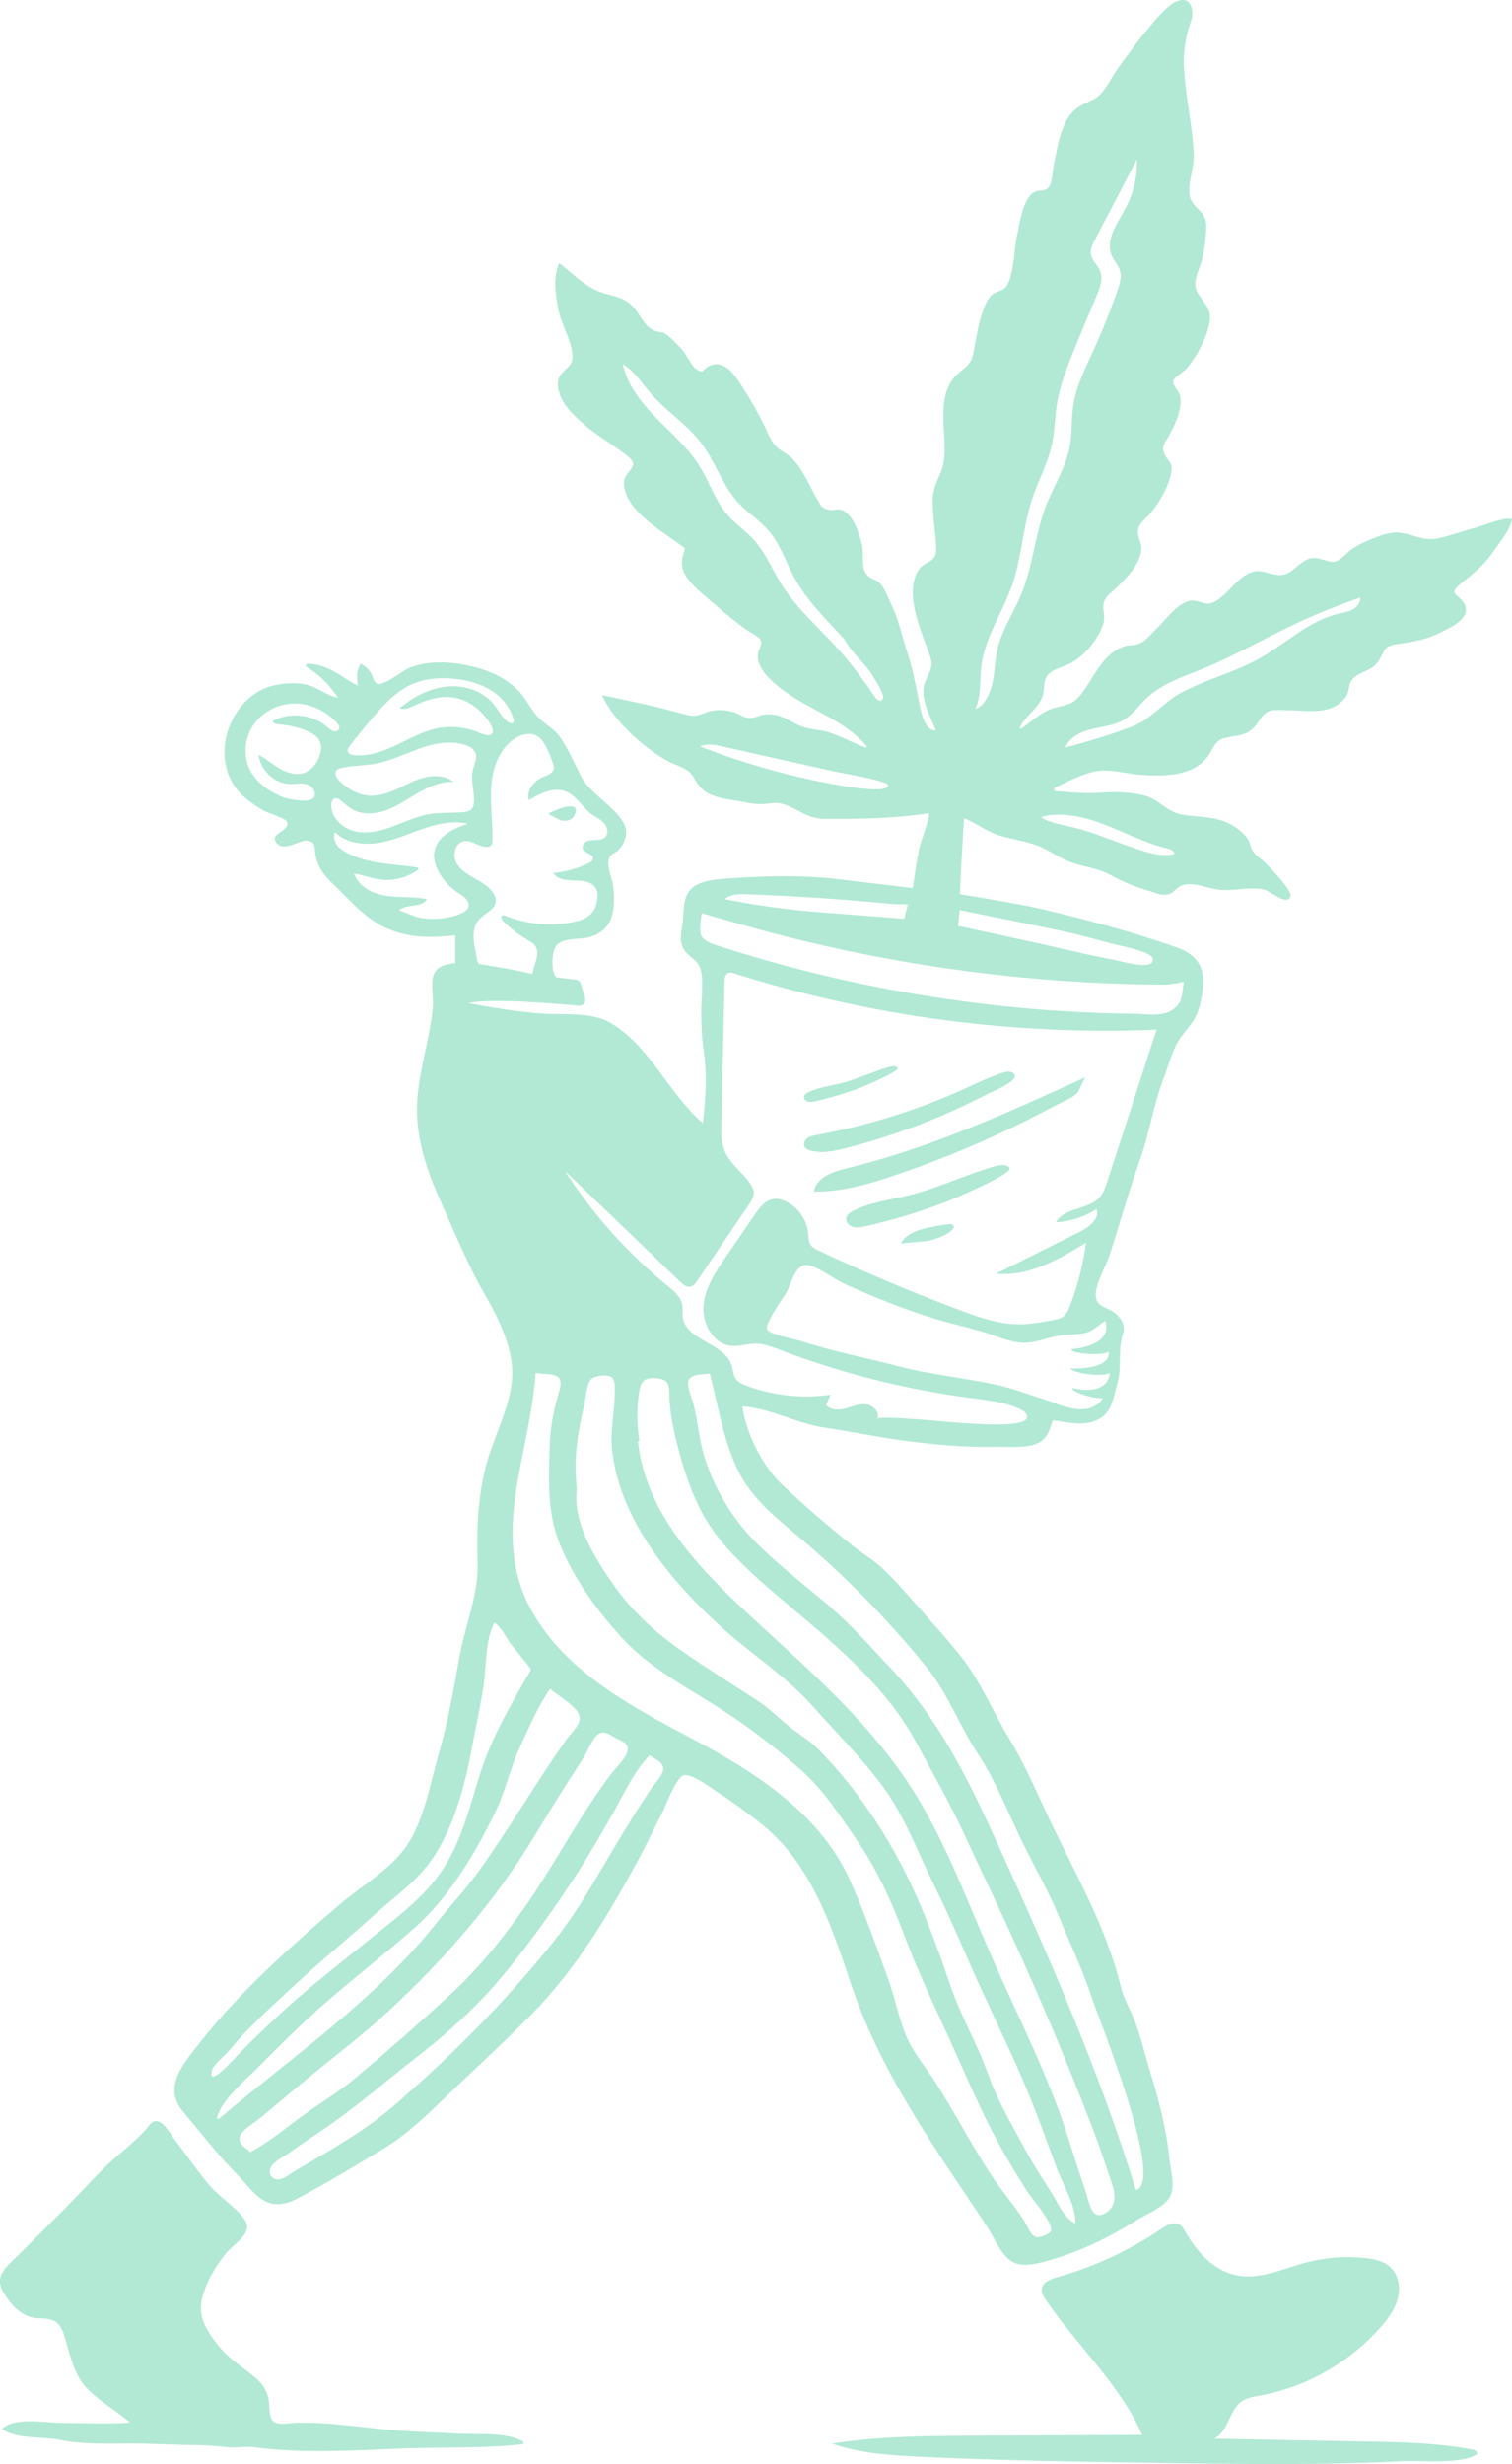 <svg xmlns="http://www.w3.org/2000/svg" fill="none" viewBox="0 0 108 176" height="176" width="108">
<g clip-path="url(#clip0_363_1412)" id="Layer_1">
<path fill="#B1E9D5" d="M50.197 80.209C50.417 78.616 50.505 76.595 50.258 75.003C50.106 74.022 50.091 73.123 50.089 72.12C50.089 71.287 50.296 69.872 49.994 69.103C49.761 68.51 49.143 68.329 48.832 67.784C48.498 67.198 48.652 66.649 48.747 66.03C48.87 65.221 48.729 64.152 49.343 63.513C49.957 62.874 51.196 62.803 52.049 62.744C54.586 62.565 57.139 62.492 59.665 62.775C60.809 62.902 65.194 63.438 65.194 63.438C65.194 63.438 65.533 61.029 65.725 60.356C65.938 59.611 66.286 58.858 66.369 58.086C63.905 58.47 61.364 58.503 58.866 58.487C57.594 58.479 56.991 57.727 55.869 57.416C55.365 57.277 54.89 57.429 54.386 57.438C53.81 57.447 53.264 57.31 52.701 57.209C51.717 57.033 50.619 56.971 49.937 56.133C49.609 55.73 49.545 55.349 49.103 55.042C48.663 54.736 48.06 54.573 47.587 54.302C45.844 53.299 43.838 51.487 42.995 49.649C44.768 50.019 46.551 50.389 48.3 50.861C49.275 51.123 49.517 51.273 50.375 50.91C50.976 50.654 51.717 50.674 52.368 50.852C52.738 50.954 53.05 51.231 53.433 51.275C53.88 51.328 54.144 51.106 54.56 51.051C55.532 50.918 56.072 51.295 56.93 51.743C57.713 52.15 58.397 52.053 59.207 52.311C60.105 52.596 60.961 53.078 61.843 53.409L61.918 53.297C60.598 51.815 59.143 51.218 57.453 50.264C56.36 49.647 54.005 48.203 54.131 46.744C54.16 46.404 54.461 46.091 54.349 45.772C54.236 45.452 53.594 45.183 53.339 45C52.591 44.462 51.871 43.885 51.178 43.276C50.507 42.688 49.708 42.088 49.165 41.383C48.568 40.609 48.641 40.052 48.931 39.177C47.565 38.075 44.793 36.666 44.57 34.663C44.454 33.605 45.825 33.422 44.903 32.648C43.901 31.808 42.722 31.193 41.727 30.323C40.911 29.606 39.994 28.764 39.855 27.618C39.716 26.452 40.891 26.421 40.896 25.518C40.9 24.42 40.049 23.117 39.859 22.009C39.668 20.887 39.498 19.833 39.941 18.786C40.828 19.478 41.739 20.426 42.803 20.829C43.637 21.145 44.407 21.149 45.101 21.788C45.728 22.366 45.937 23.289 46.742 23.615C47.272 23.831 47.286 23.6 47.798 24.05C48.128 24.338 48.443 24.669 48.736 24.997C49.033 25.33 49.383 26.141 49.73 26.364C50.324 26.743 50.115 26.39 50.687 26.13C51.743 25.648 52.492 26.809 52.971 27.552C53.629 28.57 54.221 29.602 54.736 30.7C54.974 31.209 55.132 31.647 55.566 32.007C55.902 32.284 56.287 32.445 56.604 32.769C57.368 33.558 57.792 34.654 58.336 35.595C58.642 36.124 58.65 36.274 59.198 36.413C59.557 36.503 59.803 36.27 60.193 36.455C60.983 36.831 61.366 38.105 61.555 38.873C61.753 39.677 61.419 40.618 62.019 41.156C62.29 41.398 62.635 41.398 62.906 41.718C63.254 42.13 63.48 42.811 63.716 43.296C64.224 44.341 64.415 45.43 64.785 46.521C65.159 47.625 65.37 48.743 65.599 49.882C65.725 50.506 65.936 52.221 66.849 52.175C66.506 51.322 65.967 50.356 65.953 49.417C65.938 48.39 66.79 47.962 66.464 46.968C65.912 45.291 64.572 42.598 65.535 40.841C66.019 39.957 66.886 40.319 66.867 39.175C66.844 37.949 66.561 36.734 66.635 35.502C66.693 34.566 67.234 33.931 67.39 33.087C67.582 32.057 67.381 30.801 67.384 29.754C67.384 28.833 67.458 27.991 67.98 27.197C68.532 26.357 69.316 26.311 69.516 25.273C69.718 24.224 69.87 23.102 70.249 22.099C70.394 21.715 70.572 21.272 70.909 21.017C71.305 20.717 71.668 20.825 71.932 20.369C72.425 19.52 72.422 17.889 72.629 16.919C72.816 16.049 73.032 14.232 73.87 13.719C74.141 13.553 74.581 13.67 74.821 13.467C75.168 13.172 75.153 12.438 75.23 12.035C75.446 10.913 75.635 9.599 76.189 8.585C76.656 7.73 77.254 7.507 78.066 7.119C78.903 6.718 79.362 5.528 79.91 4.796C80.533 3.965 81.118 3.101 81.789 2.308C82.328 1.669 83.33 0.337 84.133 0.062C85.118 -0.276 85.303 0.824 85.075 1.492C84.678 2.645 84.507 3.63 84.571 4.862C84.676 6.965 85.209 9.057 85.268 11.144C85.292 12.008 84.736 13.388 85.035 14.19C85.314 14.935 86.126 15.092 86.159 16.064C86.181 16.727 86.04 17.715 85.906 18.354C85.724 19.236 85.037 20.157 85.589 20.999C86.168 21.883 86.63 22.13 86.331 23.32C86.065 24.38 85.431 25.551 84.707 26.368C84.535 26.562 83.827 26.979 83.792 27.232C83.757 27.484 84.243 28.011 84.291 28.297C84.456 29.256 83.924 30.347 83.479 31.156C83.206 31.649 82.949 31.852 83.156 32.37C83.435 33.071 83.823 32.959 83.642 33.832C83.429 34.863 82.784 35.93 82.119 36.726C81.829 37.074 81.371 37.363 81.29 37.837C81.204 38.33 81.576 38.765 81.523 39.278C81.413 40.358 80.388 41.355 79.657 42.06C79.261 42.443 78.852 42.668 78.812 43.254C78.779 43.761 78.982 44.072 78.784 44.628C78.432 45.617 77.609 46.66 76.724 47.224C75.679 47.89 74.636 47.672 74.579 49.065C74.522 50.477 73.443 50.815 72.825 51.981L72.911 52.065C73.633 51.61 74.185 51 74.997 50.674C75.701 50.389 76.451 50.44 76.993 49.849C78.104 48.637 78.579 46.748 80.317 46.164C80.665 46.047 81.05 46.111 81.385 45.974C81.853 45.783 82.229 45.273 82.588 44.93C83.187 44.352 84.001 43.221 84.83 42.953C85.574 42.712 86.036 43.36 86.72 43.003C87.587 42.551 88.164 41.571 89.004 41.057C89.972 40.466 90.419 41.028 91.389 41.075C92.223 41.114 92.714 40.197 93.458 39.926C94.215 39.651 94.798 40.268 95.44 40.089C95.806 39.988 96.182 39.481 96.496 39.265C96.877 39.003 97.284 38.789 97.711 38.608C98.373 38.328 99.24 37.969 99.978 38.048C101.025 38.161 101.632 38.69 102.774 38.443C103.639 38.255 104.488 37.934 105.346 37.704C106.163 37.486 107.157 36.992 107.987 37.061C107.875 37.907 107.102 38.738 106.631 39.443C106.002 40.382 105.217 40.984 104.347 41.683C103.223 42.587 104.486 42.417 104.691 43.415C104.869 44.279 103.452 44.892 102.851 45.199C101.912 45.679 100.935 45.84 99.903 45.99C98.717 46.162 99.001 46.433 98.411 47.292C97.951 47.967 97.025 47.982 96.567 48.558C96.305 48.884 96.397 49.336 96.18 49.697C95.968 50.052 95.612 50.328 95.247 50.504C94.318 50.949 93.064 50.735 92.058 50.733C91.018 50.731 90.562 50.535 89.997 51.39C89.477 52.172 89.178 52.415 88.208 52.576C87.11 52.759 86.982 52.785 86.469 53.715C85.486 55.501 83.094 55.479 81.336 55.333C80.394 55.256 79.327 54.93 78.388 55.073C77.364 55.23 76.22 55.849 75.292 56.294L75.331 56.501C76.482 56.594 77.514 56.7 78.678 56.616C79.703 56.541 80.713 56.581 81.719 56.819C82.76 57.066 83.294 57.945 84.315 58.157C85.33 58.366 86.412 58.293 87.4 58.657C88.107 58.917 88.797 59.4 89.174 60.015C89.332 60.275 89.312 60.553 89.51 60.83C89.726 61.135 90.1 61.351 90.362 61.615C90.707 61.966 92.318 63.592 92.177 64.044C91.962 64.725 90.705 63.647 90.335 63.553C89.35 63.301 88.151 63.656 87.136 63.559C86.276 63.475 85.044 62.876 84.269 63.319C83.831 63.57 83.792 63.894 83.2 63.914C82.81 63.927 82.401 63.724 82.051 63.627C81.09 63.361 80.168 62.964 79.292 62.488C78.388 61.999 77.494 61.948 76.539 61.611C75.666 61.302 74.944 60.705 74.082 60.39C73.232 60.079 72.321 59.951 71.454 59.702C70.493 59.424 69.775 58.794 68.86 58.45C68.794 59.563 68.724 60.678 68.66 61.791C68.596 62.9 68.567 63.872 68.567 63.872C68.567 63.872 72.779 64.547 74.346 64.917C77.611 65.686 80.856 66.55 84.023 67.661C86.067 68.377 86.192 69.784 85.724 71.721C85.442 72.887 84.929 73.266 84.291 74.172C83.754 74.933 83.468 76.101 83.136 76.965C82.375 78.944 82.082 81.04 81.371 83.011C80.586 85.189 79.981 87.439 79.257 89.641C78.988 90.457 78.229 91.706 78.267 92.557C78.304 93.39 79.107 93.337 79.686 93.822C80.047 94.124 80.295 94.539 80.269 95.028C80.26 95.213 80.168 95.356 80.132 95.528C80.051 95.927 80.029 96.128 80.009 96.5C79.972 97.186 80.029 98.09 79.809 98.812C79.545 99.674 79.472 100.759 78.623 101.288C77.558 101.951 76.337 101.596 75.197 101.444C74.942 102.26 74.746 102.903 73.888 103.179C73.1 103.43 71.923 103.333 71.107 103.349C68.959 103.391 66.825 103.197 64.695 102.919C62.745 102.665 60.824 102.255 58.886 101.971C56.912 101.68 55.009 100.58 53.031 100.455C53.246 102.251 54.439 104.671 55.748 105.93C57.28 107.407 59.007 108.874 60.659 110.219C61.458 110.871 62.329 111.363 63.089 112.077C63.839 112.785 64.508 113.543 65.186 114.319C66.394 115.703 67.579 116.968 68.697 118.394C70.04 120.109 70.944 122.313 72.079 124.176C73.21 126.027 74.051 128.026 74.977 129.982C76.823 133.878 79.004 137.612 80.038 141.84C80.267 142.777 80.762 143.586 81.103 144.48C81.508 145.541 81.758 146.682 82.089 147.769C82.742 149.916 83.301 151.975 83.532 154.216C83.613 155.012 83.974 156.198 83.554 156.934C83.125 157.688 81.891 158.14 81.18 158.587C79.252 159.802 77.133 160.831 74.935 161.45C74.152 161.671 73.038 161.993 72.293 161.543C71.481 161.051 71.032 159.857 70.53 159.09C69.359 157.293 68.136 155.532 66.968 153.725C64.484 149.883 62.268 146.123 60.8 141.754C59.37 137.498 57.876 132.917 54.153 130.098C53.288 129.444 52.43 128.76 51.51 128.185C51.004 127.868 49.387 126.611 48.821 126.805C48.28 126.99 47.565 128.968 47.303 129.47C46.742 130.548 46.234 131.654 45.655 132.724C43.494 136.715 41.197 140.595 37.989 143.857C36.22 145.653 34.367 147.375 32.537 149.107C30.972 150.59 29.267 152.358 27.438 153.447C25.724 154.47 24.056 155.521 22.281 156.471C21.447 156.916 20.523 157.575 19.53 157.419C18.421 157.243 17.768 156.156 17.031 155.415C15.572 153.947 14.373 152.378 13.046 150.789C11.587 149.039 13.156 147.333 14.329 145.836C17.16 142.228 20.701 139.1 24.16 136.116C25.709 134.78 27.903 133.535 29.058 131.831C30.301 129.997 30.748 127.321 31.357 125.21C32.017 122.917 32.4 120.649 32.825 118.311C33.223 116.126 34.187 113.878 34.117 111.643C34.044 109.351 34.114 107.184 34.651 104.933C35.164 102.789 36.499 100.496 36.585 98.288C36.664 96.251 35.575 94.096 34.592 92.394C33.452 90.421 32.561 88.228 31.623 86.152C30.642 83.981 29.804 81.757 29.786 79.339C29.769 76.885 30.657 74.507 30.904 72.078C31.058 70.544 30.198 68.962 32.517 68.799V66.81C30.84 66.98 29.346 67.026 27.74 66.358C26.164 65.704 25.038 64.339 23.83 63.182C23.22 62.6 22.769 62.065 22.567 61.227C22.397 60.528 22.628 60.143 21.951 60.041C21.425 59.962 20.314 60.879 19.764 60.22C19.183 59.519 20.703 59.387 20.514 58.739C20.422 58.419 19.117 58.084 18.791 57.883C18.067 57.44 17.381 56.984 16.859 56.299C15.9 55.036 15.812 53.281 16.419 51.807C17 50.394 18.133 49.254 19.642 48.937C20.36 48.785 21.106 48.754 21.828 48.891C22.679 49.051 23.332 49.695 24.149 49.84C23.542 48.939 22.811 48.165 21.849 47.612L21.902 47.407C23.405 47.407 24.305 48.326 25.55 48.976C25.502 48.278 25.41 48.022 25.768 47.392C26.076 47.597 26.266 47.729 26.472 48.04C26.609 48.245 26.69 48.725 26.943 48.831C27.425 49.034 28.734 47.899 29.252 47.698C30.917 47.048 32.915 47.303 34.574 47.848C35.476 48.143 36.246 48.589 36.937 49.241C37.58 49.847 37.903 50.705 38.504 51.291C39.059 51.831 39.626 52.073 40.082 52.765C40.656 53.638 41.059 54.595 41.538 55.516C42.185 56.759 44.357 57.87 44.694 59.169C44.859 59.81 44.399 60.672 43.866 60.932C42.988 61.359 43.754 62.561 43.824 63.508C43.948 65.115 43.758 66.502 42.04 66.951C41.4 67.119 40.242 66.976 39.774 67.496C39.386 67.926 39.334 69.449 39.736 69.808L41.136 69.975C41.305 69.995 41.446 70.114 41.492 70.28L41.787 71.294C41.87 71.582 41.639 71.864 41.34 71.836C40.203 71.732 35.144 71.272 33.472 71.646C34.994 71.968 37.06 72.27 38.612 72.393C40.183 72.517 42.19 72.241 43.6 73.061C46.401 74.688 47.789 78.148 50.188 80.214L50.197 80.209ZM82.606 73.544C72.42 73.974 62.162 72.607 52.443 69.526C52.307 69.482 52.157 69.44 52.023 69.493C51.796 69.583 51.755 69.883 51.75 70.128C51.675 73.493 51.603 76.857 51.528 80.223C51.513 80.891 51.502 81.58 51.755 82.2C52.126 83.108 52.995 83.703 53.561 84.505C53.708 84.715 53.84 84.955 53.843 85.213C53.843 85.515 53.667 85.786 53.497 86.037C52.261 87.86 51.024 89.683 49.785 91.504C49.669 91.675 49.534 91.861 49.332 91.909C49.057 91.975 48.799 91.764 48.597 91.567C45.849 88.925 43.1 86.282 40.352 83.637C42.346 86.738 44.832 89.52 47.688 91.85C48.135 92.213 48.621 92.617 48.729 93.183C48.786 93.478 48.729 93.785 48.769 94.082C48.993 95.775 51.796 95.927 52.274 97.565C52.357 97.854 52.36 98.171 52.516 98.427C52.692 98.718 53.029 98.868 53.348 98.987C55.246 99.692 57.324 99.912 59.328 99.621C59.222 99.868 59.115 100.113 59.009 100.36C59.341 100.741 59.935 100.73 60.424 100.598C60.91 100.466 61.397 100.243 61.898 100.309C62.398 100.375 62.877 100.911 62.651 101.361C62.809 101.048 68.035 101.616 68.644 101.636C69.247 101.654 73.866 102.108 73.322 101.037C73.212 100.818 72.979 100.695 72.757 100.598C71.668 100.128 70.469 100.003 69.293 99.849C64.651 99.236 60.078 98.081 55.7 96.414C55.134 96.198 54.553 95.971 53.948 95.974C53.372 95.974 52.802 96.185 52.23 96.13C50.947 96.002 50.142 94.543 50.249 93.256C50.357 91.969 51.112 90.84 51.843 89.778C52.54 88.761 53.237 87.743 53.937 86.727C54.256 86.262 54.633 85.757 55.187 85.651C55.519 85.588 55.863 85.682 56.166 85.832C57.027 86.255 57.638 87.146 57.728 88.1C57.755 88.378 57.744 88.678 57.898 88.911C58.03 89.112 58.257 89.224 58.472 89.326C61.803 90.9 65.201 92.332 68.653 93.615C69.951 94.098 71.285 94.563 72.667 94.589C73.534 94.605 74.394 94.446 75.248 94.287C75.483 94.243 75.727 94.197 75.923 94.058C76.181 93.877 76.315 93.569 76.427 93.273C76.986 91.823 77.371 90.307 77.569 88.766C75.604 89.967 73.45 91.213 71.159 90.97C73.148 89.976 75.138 88.982 77.127 87.988C77.787 87.659 78.564 87.064 78.326 86.368C77.461 86.925 76.449 87.252 75.424 87.305C76.038 86.229 77.769 86.427 78.572 85.486C78.832 85.18 78.964 84.787 79.087 84.404C80.262 80.787 81.437 77.17 82.612 73.553L82.606 73.544ZM38.253 98.072C37.901 103.765 34.942 109.6 37.958 115.026C40.489 119.573 45.387 122.038 49.801 124.385C54.067 126.655 58.584 129.62 60.67 134.216C61.722 136.532 62.578 138.977 63.449 141.381C63.944 142.75 64.224 144.295 64.809 145.616C65.287 146.691 66.156 147.701 66.792 148.693C68.251 150.967 69.472 153.394 70.983 155.627C71.679 156.654 72.495 157.595 73.164 158.64C73.388 158.993 73.606 159.694 74.024 159.791C74.249 159.844 75.028 159.594 75.078 159.284C75.171 158.719 73.696 157.031 73.38 156.537C72.686 155.457 72.026 154.364 71.406 153.238C70.097 150.862 69.076 148.426 67.96 145.962C66.811 143.423 65.595 140.916 64.618 138.302C63.691 135.827 62.66 133.537 61.154 131.355C59.982 129.653 58.818 127.861 57.26 126.473C55.187 124.625 52.984 122.975 50.619 121.522C48.399 120.158 46.084 118.848 44.326 116.882C42.55 114.896 41.041 112.831 40.013 110.36C39.078 108.107 39.21 105.897 39.254 103.505C39.281 102.083 39.516 100.823 39.923 99.452C40.359 97.984 39.523 98.228 38.244 98.074L38.253 98.072ZM41.202 106.353C40.9 108.696 42.421 111.178 43.701 113.027C45.057 114.987 46.703 116.532 48.643 117.881C50.428 119.122 52.236 120.261 54.06 121.44C54.892 121.978 55.541 122.631 56.292 123.252C56.998 123.839 57.779 124.268 58.439 124.934C61.511 128.031 64.004 131.992 65.703 135.994C66.523 137.93 67.232 139.898 67.907 141.888C68.636 144.033 69.8 145.957 70.55 148.084C71.232 150.017 72.271 151.759 73.243 153.559C73.798 154.584 74.42 155.552 75.05 156.531C75.553 157.313 75.958 158.402 76.81 158.816C76.854 157.523 75.897 156.008 75.452 154.789C74.891 153.246 74.326 151.708 73.723 150.18C72.634 147.421 71.316 144.769 70.086 142.074C68.961 139.607 67.938 137.097 66.73 134.672C65.553 132.314 64.653 129.774 63.078 127.63C61.55 125.551 59.7 123.737 58.006 121.82C56.186 119.761 53.656 118.143 51.611 116.298C47.998 113.036 44.258 108.601 43.719 103.545C43.565 102.097 43.941 100.695 43.912 99.264C43.908 99 43.93 98.612 43.728 98.411C43.428 98.112 42.44 98.27 42.201 98.528C41.901 98.85 41.822 99.961 41.721 100.388C41.56 101.067 41.419 101.748 41.307 102.436C41.085 103.789 41.067 104.997 41.199 106.355L41.202 106.353ZM45.67 102.934L45.567 102.948C46.111 108.096 49.93 112.02 53.55 115.379C57.456 119 61.386 122.351 64.468 126.759C67.208 130.674 68.865 135.256 70.766 139.609C72.671 143.976 74.918 148.287 76.341 152.845C76.724 154.069 77.118 155.283 77.538 156.495C77.785 157.207 77.932 158.697 78.969 158.067C79.987 157.45 79.538 156.312 79.241 155.429C78.852 154.271 78.462 153.116 78.025 151.977C76.2 147.225 74.211 142.521 72.092 137.892C71.065 135.648 69.982 133.433 68.957 131.189C67.888 128.851 66.64 126.684 65.425 124.427C63.306 120.482 59.663 117.469 56.303 114.632C54.549 113.151 52.749 111.639 51.317 109.831C49.864 108.002 49.081 105.826 48.483 103.6C48.172 102.443 47.917 101.312 47.825 100.115C47.763 99.326 47.974 98.614 47.103 98.473C45.785 98.261 45.708 98.861 45.583 99.945C45.462 100.99 45.53 101.894 45.668 102.934H45.67ZM81.136 156.431C83.244 155.909 78.473 144.161 77.95 142.585C77.301 140.628 76.423 138.811 75.644 136.905C74.854 134.97 73.796 133.197 72.891 131.297C71.892 129.201 71.069 127.121 69.8 125.187C68.504 123.213 67.694 120.944 66.198 119.1C63.344 115.582 60.138 112.324 56.65 109.432C55.004 108.07 53.431 106.69 52.544 104.682C51.638 102.628 51.257 100.276 50.703 98.112C50.214 98.18 49.462 98.107 49.206 98.559C49.013 98.901 49.38 99.758 49.484 100.124C49.823 101.332 49.902 102.579 50.236 103.787C50.883 106.115 52.272 108.44 53.964 110.142C55.504 111.691 57.247 113.043 58.919 114.444C60.646 115.89 62.09 117.526 63.628 119.164C66.783 122.523 68.845 126.433 70.752 130.601C74.618 139.047 78.396 147.54 81.14 156.434L81.136 156.431ZM79.193 96.522C78.949 96.879 76.357 96.705 76.544 96.368C76.544 96.368 79.53 96.19 78.949 94.343C78.456 94.66 78.124 95.004 77.71 95.149C77.129 95.354 76.392 95.29 75.785 95.378C74.955 95.495 74.068 95.888 73.243 95.914C72.216 95.949 70.992 95.343 70.004 95.068C68.972 94.781 67.927 94.539 66.9 94.232C64.638 93.556 62.472 92.672 60.321 91.706C59.641 91.402 58.384 90.448 57.665 90.36C56.837 90.258 56.562 91.567 56.212 92.237C55.99 92.663 54.615 94.532 54.78 94.942C54.93 95.314 56.824 95.665 57.227 95.795C59.502 96.536 61.87 96.983 64.184 97.589C66.576 98.215 69.021 98.418 71.421 98.969C72.477 99.212 73.49 99.621 74.526 99.93C75.47 100.21 77.679 101.453 78.779 99.882C77.939 99.882 76.498 99.401 76.605 99.139C76.605 99.139 79.087 99.822 79.272 98.07C78.438 98.429 76.405 97.964 76.471 97.739C76.471 97.739 79.371 97.909 79.191 96.52L79.193 96.522ZM37.769 57.141C37.597 56.464 38.134 55.767 38.781 55.501C39.098 55.371 39.503 55.247 39.556 54.91C39.573 54.795 39.54 54.679 39.505 54.566C39.382 54.172 39.23 53.788 39.045 53.418C38.871 53.07 38.656 52.715 38.308 52.538C37.866 52.313 37.32 52.439 36.891 52.684C35.745 53.341 35.208 54.729 35.096 56.047C34.983 57.365 35.208 58.69 35.17 60.015C35.166 60.149 35.155 60.295 35.063 60.392C34.977 60.482 34.84 60.502 34.717 60.495C34.16 60.465 33.665 59.971 33.12 60.085C32.532 60.209 32.312 61.007 32.563 61.551C32.814 62.096 33.362 62.433 33.885 62.726C34.409 63.019 34.966 63.325 35.265 63.846C35.36 64.011 35.426 64.198 35.41 64.386C35.364 64.987 34.618 65.228 34.215 65.68C33.67 66.29 33.808 67.229 33.98 68.031C34.022 68.23 34.066 68.834 34.266 68.865C36.748 69.239 38.005 69.568 38.005 69.568C38.005 69.568 38.293 68.626 38.324 68.492C38.398 68.17 38.409 67.802 38.214 67.535C38.086 67.359 37.886 67.253 37.696 67.143C37.058 66.775 36.471 66.323 35.949 65.803C35.837 65.693 35.736 65.488 35.868 65.402C35.941 65.353 36.037 65.386 36.119 65.419C37.633 66.023 39.32 66.182 40.918 65.867C41.435 65.766 41.976 65.594 42.304 65.179C42.504 64.926 42.601 64.606 42.652 64.289C42.696 64.015 42.704 63.724 42.579 63.478C42.319 62.971 41.639 62.894 41.07 62.891C40.5 62.889 39.826 62.841 39.532 62.353C40.398 62.276 41.25 62.041 42.033 61.657C42.179 61.586 42.341 61.483 42.35 61.32C42.372 60.985 41.8 60.967 41.648 60.665C41.543 60.456 41.699 60.193 41.91 60.094C42.121 59.995 42.366 60.004 42.599 59.995C42.832 59.986 43.085 59.944 43.243 59.775C43.492 59.508 43.382 59.054 43.136 58.785C42.889 58.516 42.542 58.364 42.247 58.148C41.576 57.654 41.16 56.81 40.381 56.519C39.512 56.195 38.572 56.684 37.776 57.158C37.776 57.152 37.771 57.143 37.769 57.136V57.141ZM17.882 153.72C19.346 152.931 20.655 151.792 22.012 150.837C23.13 150.053 24.274 149.354 25.324 148.477C27.57 146.599 29.762 144.67 31.918 142.697C34.165 140.641 35.921 138.487 37.65 135.981C39.25 133.662 40.596 131.203 42.146 128.857C42.592 128.181 43.061 127.517 43.534 126.858C43.838 126.433 44.705 125.613 44.819 125.084C44.942 124.513 44.484 124.416 43.985 124.143C43.578 123.92 43.215 123.6 42.766 123.843C42.368 124.057 41.877 125.256 41.624 125.644C41.243 126.232 40.858 126.816 40.482 127.409C39.714 128.622 38.959 129.845 38.218 131.075C35.368 135.809 31.723 139.982 27.674 143.72C25.834 145.417 23.803 146.943 21.876 148.534C20.741 149.471 19.627 150.43 18.489 151.36C18.144 151.642 17.242 152.149 17.123 152.643C17.004 153.141 17.541 153.41 17.88 153.72H17.882ZM83.129 72.396C83.543 72.296 83.913 72.089 84.21 71.677C84.236 71.635 84.26 71.596 84.287 71.554C84.443 71.26 84.549 70.13 84.549 70.13C84.549 70.13 83.616 70.33 83.266 70.33C72.77 70.288 62.283 68.768 52.208 65.823C51.752 65.691 50.126 65.225 50.126 65.225C50.126 65.225 49.935 66.224 50.045 66.685C50.15 67.132 50.65 67.346 51.088 67.487C56.56 69.27 62.186 70.577 67.881 71.395C70.757 71.809 73.652 72.098 76.552 72.261C78.002 72.343 79.455 72.393 80.909 72.411C81.659 72.42 82.452 72.554 83.134 72.391L83.129 72.396ZM15.486 151.289C15.53 151.311 15.572 151.333 15.616 151.355C20.901 146.872 26.741 142.902 31.109 137.44C32.191 136.085 33.357 134.846 34.363 133.422C35.507 131.802 36.581 130.134 37.652 128.467C38.581 127.026 39.505 125.58 40.504 124.187C40.883 123.66 41.672 123.021 41.312 122.364C40.971 121.742 39.831 121.09 39.294 120.631C38.414 121.888 37.787 123.387 37.144 124.778C36.433 126.32 36.075 128.009 35.333 129.523C33.874 132.505 32.061 135.547 29.555 137.753C27.06 139.951 24.4 141.948 21.957 144.212C20.76 145.32 19.601 146.488 18.454 147.65C17.484 148.631 15.84 149.951 15.484 151.294L15.486 151.289ZM46.392 125.388C45.27 126.519 44.522 128.227 43.73 129.607C42.935 130.989 42.157 132.369 41.292 133.707C39.617 136.292 37.868 138.761 35.899 141.137C34.101 143.306 31.951 145.237 29.738 146.958C27.471 148.719 25.366 150.568 22.972 152.184C22.235 152.682 21.493 153.172 20.771 153.692C20.413 153.95 19.537 154.397 19.341 154.803C19.18 155.135 19.26 155.464 19.61 155.625C20.058 155.832 20.622 155.334 20.978 155.12C23.37 153.701 25.9 152.323 28.017 150.502C32.182 146.921 36.11 142.971 39.538 138.688C41.296 136.493 42.568 134.143 44.011 131.736C44.799 130.422 45.602 129.12 46.45 127.844C46.672 127.511 47.389 126.744 47.376 126.342C47.36 125.851 46.812 125.668 46.392 125.386V125.388ZM37.932 119.254C37.518 118.635 37.014 118.11 36.563 117.521C36.13 116.955 35.888 116.327 35.318 115.89C34.656 117.149 34.755 118.93 34.55 120.334C34.323 121.879 33.969 123.411 33.687 124.947C33.219 127.515 32.38 130.592 30.904 132.739C29.777 134.377 28.34 135.342 26.875 136.656C24.807 138.509 22.659 140.279 20.628 142.177C19.59 143.147 18.531 144.106 17.55 145.133C17.11 145.594 16.694 146.076 16.278 146.557C16.014 146.863 15.24 147.485 15.141 147.862C14.773 149.27 16.749 147.026 17.026 146.74C17.887 145.849 18.787 144.99 19.689 144.141C21.766 142.188 24.045 140.434 26.259 138.639C28.18 137.081 30.299 135.571 31.665 133.471C33.087 131.286 33.593 128.796 34.405 126.362C35.252 123.819 36.603 121.57 37.928 119.256L37.932 119.254ZM81.213 11.521C81.213 11.475 81.213 11.426 81.209 11.38C80.207 13.298 79.206 15.213 78.205 17.131C78.04 17.448 77.868 17.792 77.921 18.147C77.989 18.612 78.416 18.94 78.586 19.379C78.801 19.941 78.564 20.567 78.328 21.12C77.829 22.302 77.334 23.485 76.847 24.673C76.271 26.077 75.699 27.501 75.474 29.005C75.34 29.904 75.331 30.823 75.144 31.713C74.858 33.065 74.172 34.292 73.734 35.602C73.061 37.621 72.99 39.807 72.286 41.817C71.593 43.801 70.29 45.604 70.081 47.694C69.98 48.69 70.099 49.706 69.661 50.641C70.332 50.433 70.724 49.501 70.876 48.844C71.058 48.059 71.054 47.242 71.225 46.455C71.536 45.029 72.392 43.792 72.948 42.443C73.78 40.422 73.923 38.174 74.711 36.137C75.267 34.702 76.141 33.373 76.416 31.859C76.59 30.902 76.515 29.915 76.66 28.954C76.865 27.611 77.488 26.377 78.053 25.143C78.715 23.697 79.309 22.218 79.829 20.715C79.981 20.276 80.128 19.802 80.003 19.355C79.89 18.954 79.576 18.641 79.411 18.257C78.924 17.128 79.824 15.941 80.403 14.856C80.947 13.835 81.228 12.676 81.209 11.519L81.213 11.521ZM32.4 55.851C31.524 55.8 30.677 56.169 29.916 56.605C29.155 57.041 28.431 57.559 27.606 57.864C26.78 58.168 25.808 58.223 25.066 57.753C24.769 57.566 24.527 57.304 24.237 57.108C24.162 57.057 24.078 57.008 23.988 57.008C23.762 57.008 23.654 57.295 23.658 57.522C23.671 58.375 24.391 59.098 25.207 59.338C26.024 59.578 26.906 59.422 27.713 59.153C28.556 58.871 29.355 58.479 30.215 58.247C31.177 57.987 32.134 58.097 33.113 58.007C33.331 57.987 33.569 57.939 33.705 57.769C33.797 57.656 33.828 57.504 33.844 57.361C33.923 56.574 33.591 55.77 33.775 55C33.872 54.595 34.11 54.178 33.962 53.79C33.848 53.491 33.538 53.316 33.234 53.215C32.171 52.858 31.001 53.1 29.945 53.477C28.888 53.854 27.87 54.366 26.767 54.56C25.988 54.696 25.185 54.672 24.413 54.846C24.265 54.879 24.107 54.928 24.021 55.053C23.865 55.285 24.056 55.591 24.257 55.787C24.842 56.363 25.603 56.797 26.422 56.834C27.124 56.867 27.806 56.609 28.444 56.312C29.082 56.017 29.707 55.673 30.391 55.516C31.076 55.36 31.848 55.415 32.4 55.853V55.851ZM28.708 50.63C28.653 50.623 28.598 50.608 28.545 50.586C29.507 49.781 30.664 49.162 31.91 49.038C33.155 48.915 34.495 49.344 35.28 50.321C35.611 50.731 35.844 51.229 36.257 51.553C36.387 51.657 36.623 51.714 36.687 51.56C36.709 51.505 36.695 51.441 36.682 51.383C36.458 50.517 35.837 49.788 35.082 49.312C34.325 48.835 33.441 48.597 32.554 48.496C31.461 48.37 30.321 48.45 29.324 48.917C28.356 49.371 27.588 50.158 26.88 50.962C26.224 51.707 25.599 52.481 24.989 53.264C24.899 53.38 24.805 53.517 24.835 53.66C24.877 53.848 25.104 53.918 25.295 53.938C26.382 54.053 27.449 53.634 28.433 53.16C29.416 52.686 30.396 52.142 31.474 51.978C32.284 51.855 33.12 51.954 33.899 52.208C34.255 52.322 35.135 52.812 35.199 52.243C35.241 51.859 34.686 51.214 34.449 50.956C33.791 50.235 32.836 49.772 31.855 49.783C31.049 49.792 30.272 50.078 29.542 50.418C29.278 50.539 28.983 50.671 28.706 50.634L28.708 50.63ZM28.521 65.014C28.521 65.014 28.514 65.02 28.51 65.023C28.523 65.012 29.654 65.477 29.786 65.505C30.288 65.62 30.805 65.657 31.318 65.62C31.83 65.583 33.859 65.314 33.414 64.392C33.276 64.108 32.979 63.945 32.715 63.771C32.204 63.434 31.769 62.986 31.443 62.466C31.124 61.955 30.91 61.34 31.043 60.751C31.159 60.233 31.529 59.801 31.967 59.501C32.405 59.202 32.908 59.019 33.406 58.836C32.332 58.589 31.21 58.853 30.169 59.213C29.128 59.574 28.112 60.035 27.025 60.207C25.938 60.376 24.727 60.207 23.929 59.448C23.797 59.744 23.88 60.103 24.072 60.363C24.263 60.623 24.545 60.802 24.835 60.947C26.301 61.688 28.006 61.717 29.634 61.926C29.749 61.941 29.887 61.979 29.909 62.091C29.115 62.684 28.085 62.951 27.104 62.812C26.49 62.726 25.907 62.492 25.295 62.391C25.588 63.325 26.609 63.839 27.575 63.987C28.541 64.134 29.538 64.024 30.495 64.223C30.129 64.855 29.08 64.54 28.519 65.005L28.521 65.014ZM44.487 26.016C44.808 27.523 45.825 28.782 46.903 29.884C47.981 30.984 49.167 32.009 49.979 33.32C50.676 34.447 51.081 35.763 51.95 36.765C52.518 37.42 53.255 37.907 53.838 38.549C54.674 39.47 55.147 40.658 55.805 41.716C56.98 43.598 58.732 45.038 60.184 46.715C60.871 47.511 61.493 48.361 62.112 49.21C62.27 49.428 62.798 50.467 63.064 49.889C63.196 49.602 62.552 48.633 62.406 48.383C61.85 47.407 60.791 46.616 60.309 45.648C59.04 44.264 57.66 42.944 56.758 41.297C56.146 40.184 55.759 38.93 54.943 37.958C54.287 37.175 53.394 36.627 52.705 35.873C51.585 34.645 51.088 32.97 50.087 31.647C49.068 30.301 47.583 29.384 46.48 28.105C45.849 27.373 45.323 26.507 44.489 26.02L44.487 26.016ZM19.53 51.613C19.5 51.582 19.477 51.544 19.473 51.498C20.701 50.837 22.329 51.017 23.383 51.932C23.52 52.051 23.654 52.184 23.828 52.228C24.001 52.272 24.226 52.177 24.244 51.998C24.257 51.879 24.177 51.773 24.1 51.683C23.337 50.797 22.186 50.237 21.018 50.25C19.849 50.264 18.688 50.868 18.054 51.853C17.42 52.838 17.363 54.181 17.959 55.19C18.441 56.003 19.277 56.545 20.146 56.916C20.532 57.079 22.998 57.656 22.395 56.396C22.268 56.131 21.959 55.999 21.669 55.972C21.376 55.946 21.084 56.003 20.791 56.003C19.654 56.008 18.593 55.051 18.474 53.918C19.009 54.196 19.469 54.602 19.99 54.903C20.512 55.205 21.145 55.399 21.718 55.208C22.252 55.027 22.633 54.533 22.82 54.002C22.936 53.671 22.989 53.297 22.853 52.975C22.681 52.565 22.25 52.331 21.836 52.17C21.211 51.928 20.549 51.78 19.88 51.734C19.757 51.725 19.61 51.699 19.53 51.621V51.613ZM97.157 42.774C97.157 42.745 97.157 42.717 97.154 42.688C95.451 43.272 93.781 43.955 92.157 44.736C90.078 45.734 88.071 46.891 85.935 47.762C84.518 48.339 83.004 48.816 81.895 49.869C81.36 50.376 80.931 51.009 80.304 51.394C79.618 51.815 78.784 51.888 78.002 52.075C77.221 52.263 76.394 52.646 76.09 53.394C77.703 52.979 79.292 52.479 80.856 51.904C82.139 51.432 83.072 50.193 84.304 49.517C86.098 48.533 88.133 48.051 89.922 47.054C91.834 45.99 93.473 44.339 95.601 43.839C95.946 43.757 96.307 43.706 96.618 43.537C96.904 43.38 97.148 43.091 97.159 42.772L97.157 42.774ZM82.311 68.708C82.348 68.638 82.357 68.549 82.328 68.437C82.201 67.941 79.743 67.505 79.27 67.368C78.128 67.042 76.975 66.749 75.815 66.491C75.16 66.343 68.543 65.001 68.543 65.001L68.438 66.138C68.438 66.138 73.969 67.315 76.249 67.849C77.415 68.122 78.586 68.373 79.763 68.6C80.104 68.666 82.027 69.228 82.311 68.71V68.708ZM51.803 64.229C54.06 64.681 56.347 64.992 58.642 65.166C59.795 65.252 64.583 65.627 64.583 65.627L64.847 64.597C64.847 64.597 63.911 64.584 63.72 64.567C60.27 64.231 56.806 64.002 53.343 63.877C52.793 63.857 52.184 63.859 51.77 64.223C51.781 64.225 51.792 64.227 51.803 64.229ZM63.443 56.098C63.465 55.776 60.118 55.221 59.689 55.126C56.983 54.522 54.276 53.918 51.568 53.314C51.05 53.2 50.485 53.087 50.007 53.319C53.277 54.59 56.675 55.532 60.131 56.122C60.529 56.191 63.401 56.684 63.443 56.098ZM74.442 58.353C74.418 58.371 74.398 58.393 74.387 58.421C75.12 58.807 75.958 58.924 76.761 59.122C77.967 59.42 79.114 59.907 80.282 60.315C81.281 60.663 82.852 61.32 83.9 60.991C83.814 60.74 83.613 60.654 83.347 60.592C81.862 60.244 80.491 59.528 79.072 58.966C77.653 58.404 76.104 57.992 74.607 58.289C74.55 58.3 74.486 58.318 74.44 58.353H74.442Z" id="Vector"></path>
<path fill="#B1E9D5" d="M59.471 174.536C62.866 174.005 66.319 173.99 69.756 173.974C73.699 173.957 77.642 173.939 81.585 173.921C79.992 170.298 76.936 167.556 74.707 164.287C74.544 164.047 74.376 163.776 74.414 163.489C74.475 163.002 75.043 162.786 75.516 162.654C78.152 161.915 80.667 160.747 82.934 159.213C83.338 158.94 83.869 158.647 84.278 158.913C84.448 159.024 84.551 159.211 84.652 159.389C85.471 160.831 86.692 162.191 88.316 162.519C89.964 162.852 91.599 162.061 93.222 161.624C94.609 161.252 96.063 161.137 97.491 161.285C98.149 161.353 98.842 161.497 99.324 161.953C99.907 162.504 100.041 163.412 99.837 164.188C99.632 164.964 99.139 165.629 98.609 166.231C96.371 168.773 93.26 170.527 89.931 171.124C89.528 171.197 89.108 171.257 88.76 171.477C87.79 172.092 87.759 173.681 86.729 174.19C90.309 174.257 93.891 174.323 97.471 174.389C100.061 174.437 102.664 174.486 105.21 174.971C105.377 175.004 105.496 175.114 105.536 175.273C104.521 176.046 101.494 175.729 100.193 175.795C98.222 175.896 96.248 175.952 94.276 175.98C90.463 176.033 86.648 175.978 82.835 175.921C77.147 175.837 71.459 175.753 65.778 175.482C63.634 175.381 61.46 175.246 59.432 174.543C59.445 174.543 59.458 174.539 59.471 174.536Z" id="Vector_2"></path>
<path fill="#B1E9D5" d="M37.364 174.581C34.403 174.909 31.41 174.774 28.451 174.898C25.133 175.039 21.482 175.246 18.197 174.805C17.53 174.717 16.967 174.858 16.302 174.797C15.486 174.722 14.694 174.642 13.871 174.64C12.315 174.636 10.78 174.523 9.233 174.536C7.571 174.55 5.809 174.589 4.176 174.259C3.01 174.023 1.041 174.23 0.15 173.485C1.058 172.592 3.314 173.066 4.506 173.066C6.097 173.066 7.712 173.152 9.299 173.04C8.287 172.176 7.004 171.473 6.113 170.485C5.353 169.643 5.041 168.393 4.742 167.329C4.39 166.068 4.174 165.603 2.819 165.59C1.648 165.579 0.865 164.757 0.264 163.769C-0.482 162.537 0.5 161.887 1.353 161.034C2.407 159.98 3.463 158.931 4.513 157.873C5.477 156.903 6.405 155.898 7.367 154.928C8.328 153.956 9.468 153.143 10.39 152.138C10.683 151.818 10.828 151.393 11.33 151.532C11.75 151.648 12.291 152.601 12.533 152.907C13.396 154.007 14.148 155.171 15.077 156.22C15.772 157.005 17.044 157.785 17.548 158.675C18.041 159.55 16.648 160.298 16.12 160.974C15.356 161.953 14.729 162.962 14.432 164.181C14.107 165.519 14.811 166.555 15.629 167.58C16.404 168.552 17.409 169.101 18.32 169.906C18.729 170.267 18.98 170.648 19.145 171.171C19.286 171.612 19.176 172.517 19.445 172.87C19.772 173.302 20.714 173.055 21.181 173.051C21.988 173.044 22.796 173.057 23.603 173.124C25.128 173.249 26.644 173.465 28.169 173.582C29.74 173.701 31.311 173.767 32.882 173.838C34.207 173.897 36.244 173.71 37.397 174.411C37.386 174.468 37.377 174.523 37.367 174.581H37.364Z" id="Vector_3"></path>
<path fill="#B1E9D5" d="M58.179 85.107C58.166 85.107 58.153 85.107 58.14 85.107C58.294 84.095 59.5 83.683 60.492 83.445C66.42 82.017 72.009 79.469 77.556 76.934C77.435 76.989 77.1 77.941 76.885 78.133C76.497 78.477 75.945 78.675 75.487 78.913C74.225 79.575 72.964 80.231 71.674 80.835C69.098 82.043 66.448 83.101 63.751 84.003C61.947 84.607 60.081 85.144 58.179 85.107Z" id="Vector_4"></path>
<path fill="#B1E9D5" d="M58.921 82.279C58.574 82.299 58.228 82.275 57.891 82.184C57.735 82.142 57.572 82.076 57.486 81.94C57.359 81.735 57.467 81.448 57.658 81.3C57.85 81.153 58.098 81.106 58.336 81.065C61.991 80.403 65.564 79.286 68.946 77.747C69.813 77.353 70.671 76.93 71.575 76.634C71.846 76.546 72.174 76.48 72.389 76.667C72.957 77.165 70.856 77.979 70.607 78.109C69.516 78.677 68.403 79.204 67.272 79.687C65.06 80.63 62.776 81.406 60.446 82.001C59.947 82.129 59.432 82.248 58.921 82.277V82.279Z" id="Vector_5"></path>
<path fill="#B1E9D5" d="M71.637 83.214C71.822 83.218 71.991 83.273 72.106 83.414C72.44 83.833 67.896 85.722 67.555 85.852C65.676 86.577 63.742 87.161 61.775 87.596C61.489 87.659 61.188 87.719 60.908 87.633C60.629 87.547 60.384 87.265 60.448 86.978C60.501 86.74 60.732 86.59 60.95 86.482C62.202 85.854 63.626 85.698 64.985 85.361C67.08 84.838 69.036 83.868 71.115 83.291C71.278 83.245 71.463 83.209 71.635 83.214H71.637Z" id="Vector_6"></path>
<path fill="#B1E9D5" d="M63.846 76.158C63.951 76.16 64.048 76.191 64.114 76.273C64.305 76.513 61.702 77.595 61.507 77.67C60.431 78.087 59.322 78.42 58.195 78.669C58.032 78.704 57.858 78.739 57.698 78.691C57.537 78.642 57.398 78.479 57.434 78.316C57.465 78.179 57.597 78.093 57.72 78.032C58.437 77.67 59.253 77.582 60.032 77.388C61.232 77.088 62.354 76.533 63.544 76.202C63.639 76.176 63.744 76.156 63.841 76.158H63.846Z" id="Vector_7"></path>
<path fill="#B1E9D5" d="M67.571 87.461C67.628 87.452 67.683 87.446 67.74 87.439C67.901 87.417 68.125 87.45 68.132 87.611C68.134 87.677 68.094 87.737 68.053 87.787C67.67 88.244 66.946 88.457 66.398 88.612C66.182 88.671 64.363 88.795 64.343 88.83C64.721 88.109 65.595 87.829 66.391 87.666C66.783 87.587 67.177 87.518 67.571 87.463V87.461Z" id="Vector_8"></path>
<path fill="#B1E9D5" d="M39.171 58.097C39.479 57.943 41.609 56.964 41.035 58.232C40.863 58.609 40.454 58.666 40.086 58.604C39.987 58.587 39.105 58.13 39.171 58.097Z" id="Vector_9"></path>
</g>
<defs>
<clipPath id="clip0_363_1412">
<rect fill="white" height="176" width="108"></rect>
</clipPath>
</defs>
</svg>
